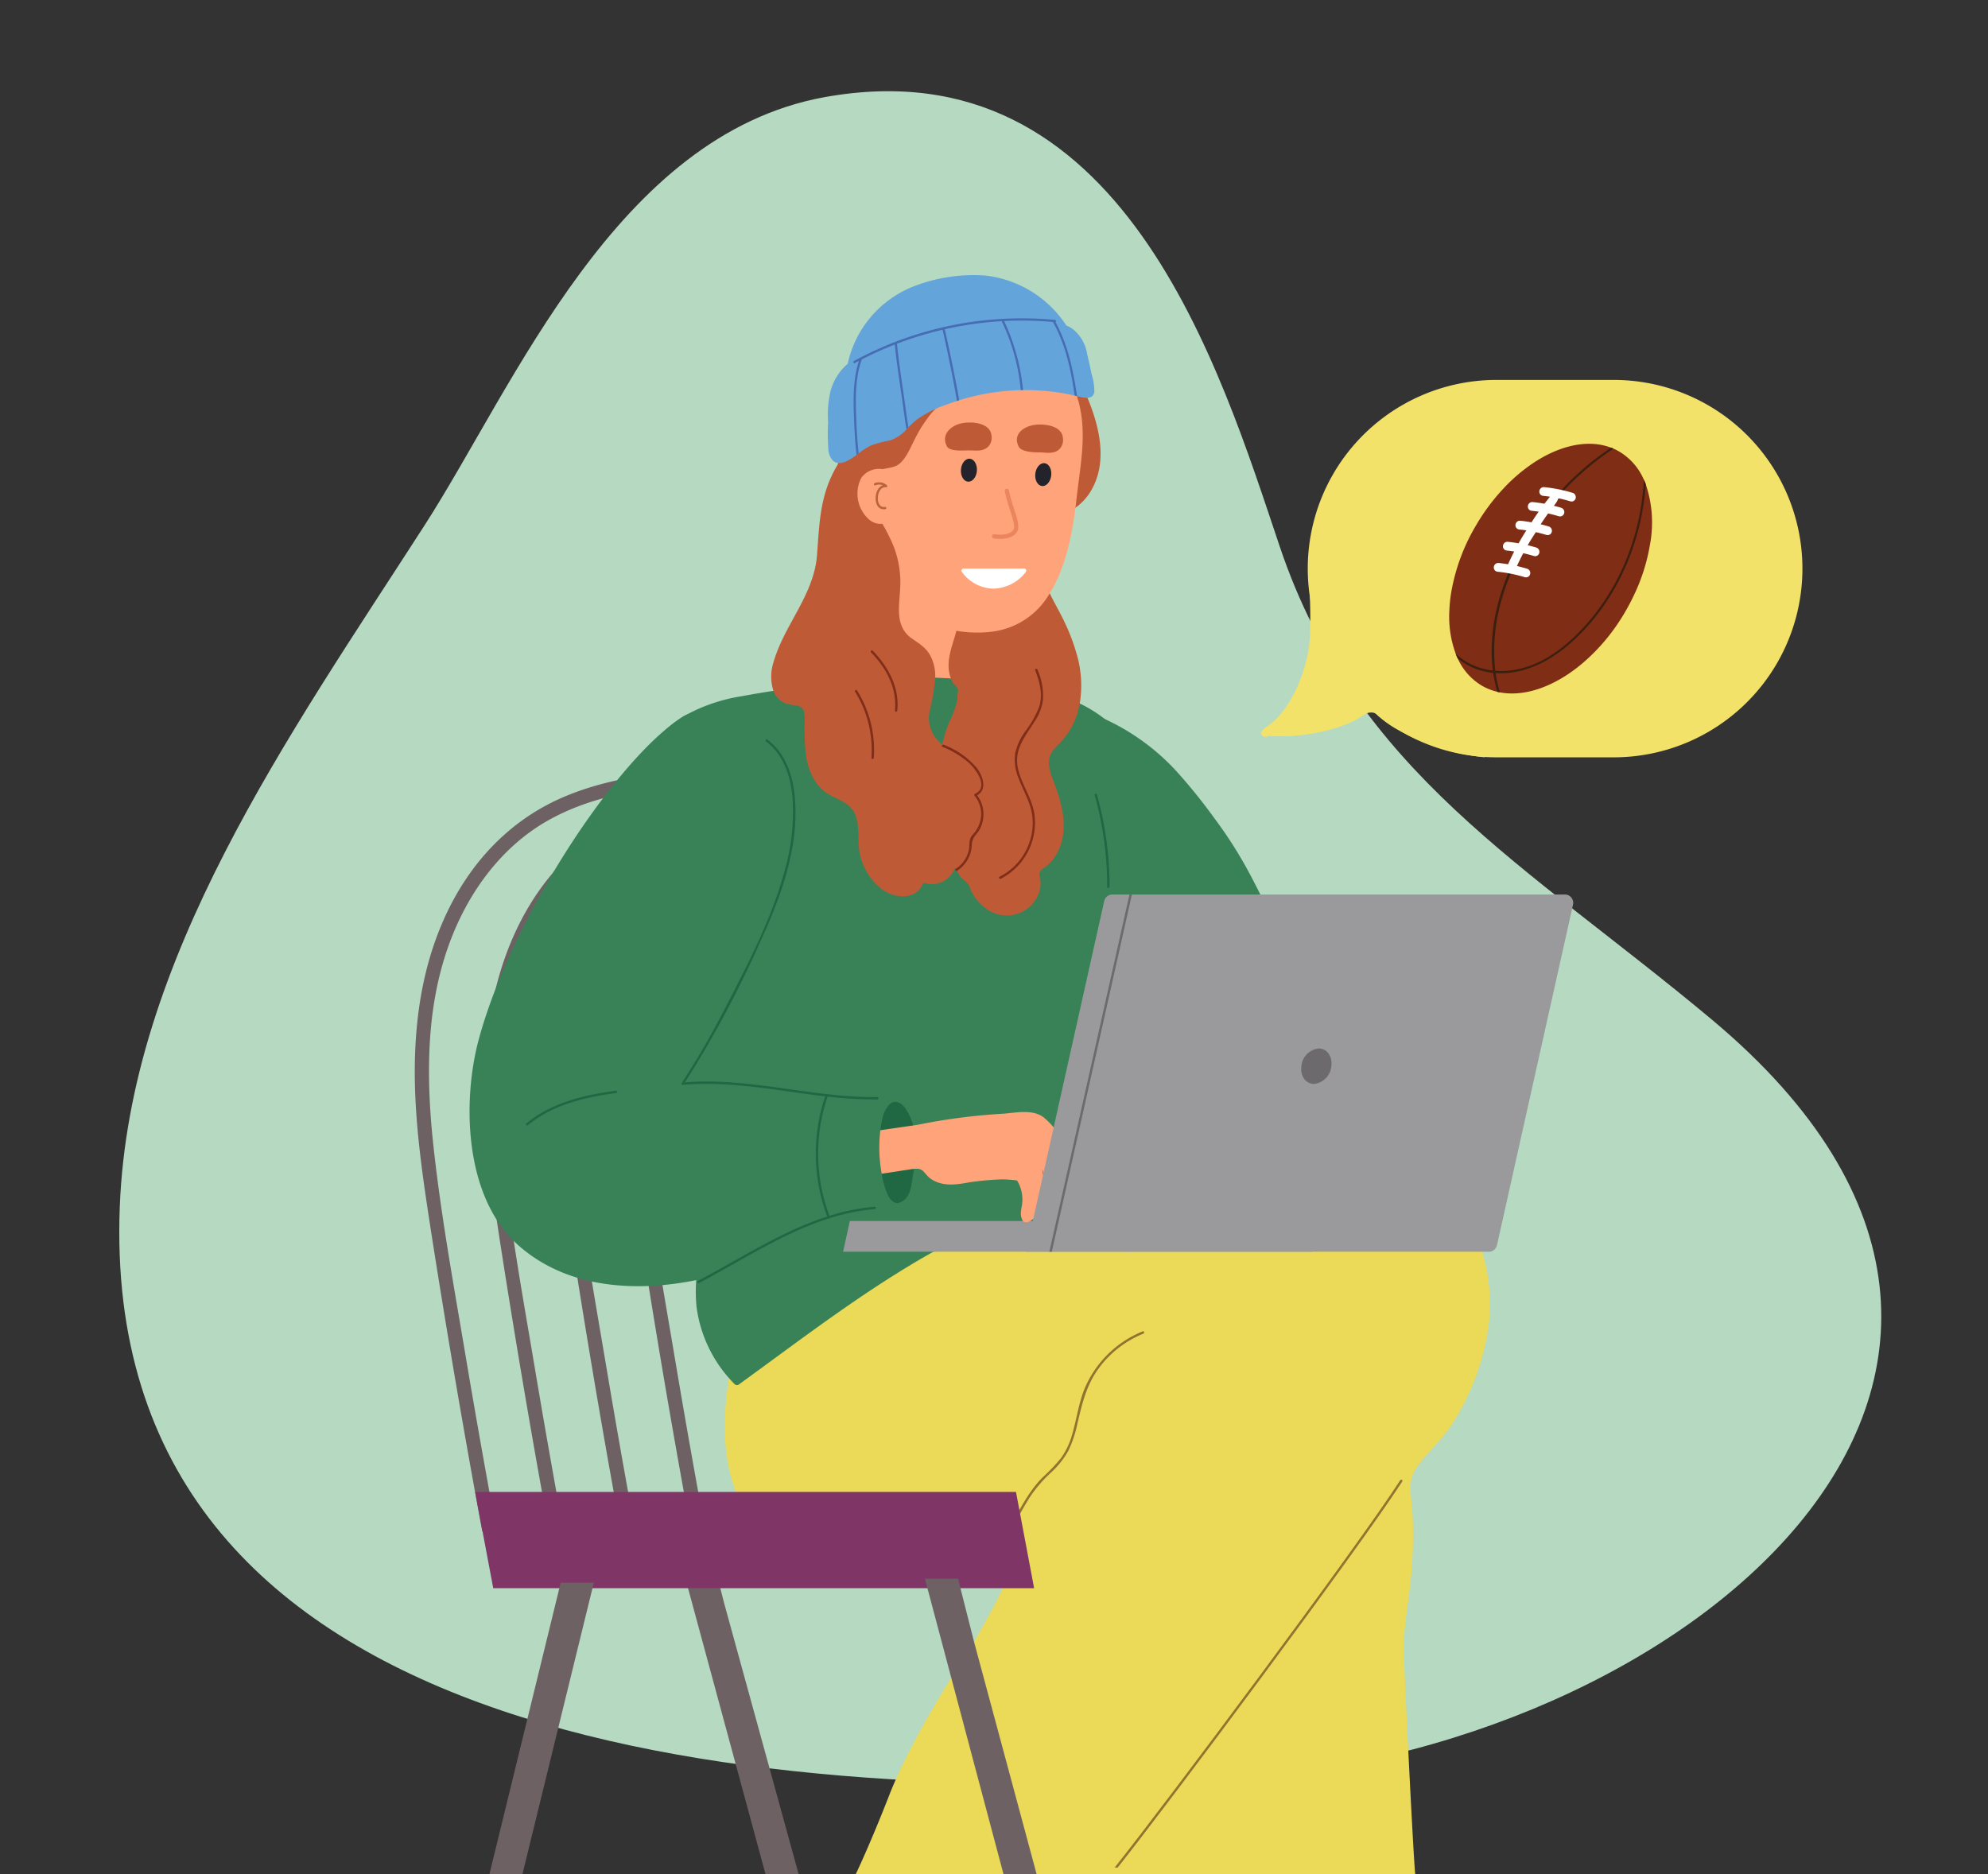 <svg xmlns="http://www.w3.org/2000/svg" xmlns:xlink="http://www.w3.org/1999/xlink" width="350" height="330" viewBox="0 0 350 330">
  <rect x="0" y="0" width="350" height="330" fill="#333333" stroke="none"/>
  <defs>
    <clipPath id="clip-Sports_tile_-_5">
      <rect width="350" height="330"/>
    </clipPath>
  </defs>
  <g id="Sports_tile_-_5" data-name="Sports tile - 5" clip-path="url(#clip-Sports_tile_-_5)">
    <path id="Path_247" data-name="Path 247" d="M297.673,127.479c-6.084-36.716-49.8-55.34-74.154-71.61C186.815,31.344,147.967,2.6,104.43.177,10.351-5.051-2.537,106.56.358,192.4,3.083,273.217,68.7,354.863,132.651,280.951c27.8-32.128,44.6-61.922,84.518-74.62,31.333-9.966,89.187-26.175,80.5-78.852C293.85,104.407,300.93,147.237,297.673,127.479Z" transform="matrix(-0.017, -1, 1, -0.017, 22.684, 316.96)" fill="#b6d9c1"/>
    <g id="Group_217" data-name="Group 217" transform="translate(222.005 66.899)">
      <path id="Path_236" data-name="Path 236" d="M1116.829,160.995a38.8,38.8,0,0,1-14.953-4.653,18.578,18.578,0,0,1-3.986-2.769c-.332-.553-1.44-.664-2.327-.109-3.322,2.546-10.853,4.207-16.834,3.765a.838.838,0,0,1-1.328-.555,2.52,2.52,0,0,1,.885-1c3.988-2.437,7.421-9.635,7.754-16.17a99.805,99.805,0,0,0-.332-11.519" transform="translate(-1077.4 -94.54)" fill="#f3e269"/>
      <path id="Path_237" data-name="Path 237" d="M1114.632,112.079a33.228,33.228,0,1,0,0,66.455H1134.9a33.228,33.228,0,1,0,0-66.455Z" transform="translate(-1072.988 -112.079)" fill="#f3e269"/>
    </g>
    <g id="Group_1703" data-name="Group 1703" transform="translate(-1568.73 13.451)">
      <path id="Path_1548" data-name="Path 1548" d="M1703.5,316.549l-15.97-58.962h5.832l2.82,11.118,13.15,47.844Z" fill="#6d6164"/>
      <g id="Group_1703-2" data-name="Group 1703">
        <path id="Path_1511" data-name="Path 1511" d="M1699.859,121.927h-.034c-10.154.264-21.662.564-32.006,5.022-9.227,3.977-16.473,11.409-20.954,21.493-4.111,9.251-5.716,20.125-4.906,33.244.393,6.371,1.3,12.786,2.21,18.769.879,5.741,1.881,12.02,3.064,19.2,1.995,12.1,4.149,24.354,6.4,36.542.839-.068,1.676-.11,2.514-.131-1.927-10.4-3.778-20.847-5.508-31.142q-.507-3.017-1.025-6.035c-1.746-10.24-3.552-20.828-4.653-31.288-1.464-13.92-.652-24.727,2.555-34.009,3.5-10.13,9.815-18.162,17.778-22.618,10.582-5.92,23.332-6.252,34.582-6.545a1.239,1.239,0,0,0,1.214-1.29A1.226,1.226,0,0,0,1699.859,121.927Z" fill="#6d6164"/>
        <path id="Path_1512" data-name="Path 1512" d="M1736.841,123.148h-.034c-6.915.18-14.459.377-21.834,1.893q-.953.06-1.911.135a1.184,1.184,0,0,0-.931-.38h0c-10.153.264-21.661.563-32.005,5.022-9.228,3.977-16.474,11.41-20.955,21.493-4.111,9.251-5.716,20.125-4.906,33.244.393,6.371,1.3,12.786,2.21,18.769.877,5.733,1.88,12.013,3.064,19.2,1.852,11.223,3.837,22.589,5.914,33.906.857.064,1.714.129,2.573.19-1.772-9.634-3.475-19.3-5.077-28.828q-.507-3.013-1.025-6.033c-1.746-10.24-3.552-20.829-4.652-31.29-1.465-13.92-.653-24.726,2.555-34.008,3.5-10.13,9.814-18.163,17.777-22.619,5.9-3.3,12.474-4.863,19.087-5.651-1.336.438-2.659.933-3.963,1.5-9.228,3.978-16.474,11.41-20.955,21.494-4.111,9.25-5.715,20.124-4.906,33.243.393,6.367,1.3,12.784,2.21,18.769.884,5.772,1.886,12.052,3.065,19.2,1.89,11.462,3.923,23.082,6.053,34.659q1.273.027,2.547.052c-1.813-9.838-3.555-19.708-5.192-29.443q-.507-3.014-1.023-6.031c-1.747-10.241-3.553-20.83-4.653-31.292-1.465-13.92-.654-24.726,2.554-34.009,3.5-10.129,9.814-18.162,17.778-22.618a44.98,44.98,0,0,1,12.569-4.582c-8.263,4.153-14.781,11.207-18.928,20.54-4.111,9.25-5.715,20.124-4.906,33.243.393,6.373,1.295,12.787,2.21,18.769.884,5.778,1.887,12.058,3.064,19.2,1.994,12.084,4.147,24.343,6.4,36.541q1.285.072,2.57.172c-1.947-10.5-3.817-21.047-5.565-31.445q-.507-3.015-1.024-6.033c-1.746-10.24-3.552-20.829-4.652-31.289-1.465-13.921-.653-24.727,2.554-34.009,3.5-10.13,9.814-18.163,17.778-22.619a45.309,45.309,0,0,1,12.964-4.665c3.243-.2,6.45-.285,9.543-.366a1.234,1.234,0,0,0,1.2-1.058c3.7-.269,7.359-.364,10.875-.456a1.239,1.239,0,0,0,1.215-1.288A1.227,1.227,0,0,0,1736.841,123.148Z" fill="#6d6164"/>
      </g>
      <g id="Group_1705" data-name="Group 1705">
        <path id="Path_1513" data-name="Path 1513" d="M1829.615,206.793c-1.631-5.3-4.642-10.164-9.052-12.645-6.532-3.682-14.709-4.3-22.052-4.627-1.279-.059-2.554-.071-3.816-.034-6.248.171-12.209,1.562-17.183,5.115a24.012,24.012,0,0,0-3.374,2.916.574.574,0,0,0-.929.3c-.083.35-.17.691-.266,1.041a32.2,32.2,0,0,0-2.025,2.7,36.908,36.908,0,0,0-2.99,5.4c-.017.034-.03.067-.046.1-.058-.033-.121-.066-.179-.1-1.821-1.016-3.674-1.982-5.553-2.861a61.781,61.781,0,0,0-6.215-2.541c-.25-.088-.5-.175-.758-.254-.129-.046-.262-.088-.4-.134-.866-.275-1.737-.529-2.62-.758-.262-.071-.529-.137-.795-.2l-.48-.112c-.783-.179-1.574-.338-2.366-.475-.1-.017-.2-.033-.3-.046a39.138,39.138,0,0,0-5.62-.533,56.949,56.949,0,0,0-16.753,2.512c-1.587.45-3.158.937-4.715,1.449-1.125.371-2.246.754-3.358,1.158q-4.811,1.725-9.472,3.841-2.293,1.036-4.545,2.162c.359-.625.738-1.237,1.146-1.833.187-.275.383-.546.591-.812.109-.15.225-.3.342-.442.475-.6-.367-1.445-.846-.85a23.247,23.247,0,0,0-1.458,2.037.024.024,0,0,0-.008.013,28.253,28.253,0,0,0-1.583,2.82c-.341.171-.679.341-1.02.52a.594.594,0,0,0,.27,1.1c-2.166,5.1-3.178,10.818-4.057,16.116-.021.125-.041.25-.058.375-1.233,7.656-1.258,15.758,2.47,22.781,7.727,14.555,25.3,11.585,38.772,9.273q3.993-.689,7.986-1.371l1.707-.3a77.07,77.07,0,0,1-5.494,11.947c-.762,1.371-1.537,2.737-2.3,4.107-.618,1.1-10.541,15.749-14.91,26.963-3.021,7.756-5.518,13.158-5.913,13.936h98.5c-.263-1.75-2.125-38.783-2.033-40.624.2-3.924.933-7.793,1.3-11.7a77.209,77.209,0,0,0,.262-11.009c-.159-3.483-1.1-5.708.849-8.448,1.812-2.551,4.255-4.613,6-7.288a42.562,42.562,0,0,0,6.627-18.206A31.428,31.428,0,0,0,1829.615,206.793Z" fill="#ebd958"/>
        <path id="Path_1514" data-name="Path 1514" d="M1723.121,74.359q-4.422,21.245-7.71,42.7a.6.6,0,0,0,.516.666l15.087,1.193c.24.019,2.032.256,2.11,0,3.876-12.712,5.944-25.883,9.18-38.771C1735.841,78.523,1729.485,76.418,1723.121,74.359Z" fill="#ffa47a"/>
        <path id="Path_1515" data-name="Path 1515" d="M1776.309,189.979c-2.637-4.374-5.4-8.906-8.477-13.213a82.486,82.486,0,0,0-5.574-7.052l-.341-.379c-1.087-1.2-2.22-2.366-3.4-3.47a47.491,47.491,0,0,0-4.824-3.991,39.726,39.726,0,0,0-6.7-3.928c-7.61-3.495-16.012-3.874-24.235-3.091a109.046,109.046,0,0,0-23.622,4.757l-.5.163c-.021.008-.037.012-.058.021-.762.254-1.52.525-2.274.8a67.736,67.736,0,0,0-10.048,4.673,55.7,55.7,0,0,0-10.018,7.29.57.57,0,0,0,.217.958c-.158,1.724-.312,3.478-.4,5.232-.008.141-.016.283-.016.425a31.678,31.678,0,0,0,1.4,12.163c1.671,4.7,4.665,7.677,8.814,10.264,2.737,1.7,4.878,3.586,5.082,7.014a31.5,31.5,0,0,1-.029,3.324,27.857,27.857,0,0,0,.05,4.682,23.553,23.553,0,0,0,5.711,12.584q.474.545.987,1.062a.606.606,0,0,0,.721.092c11.2-8.118,22.2-16.633,34.286-23.406l.037-.025q1.294-.725,2.612-1.424,3.944-2.094,8-3.953,2.236-1.032,4.5-1.979c.1-.046.212-.092.316-.133q1.362-.568,2.737-1.112c.312-.125.625-.25.937-.371.113-.042.229-.088.342-.133q1.613-.619,3.245-1.2c.154-.059.312-.113.466-.171.034-.013.067-.021.1-.033q3.987-1.419,8.044-2.616,3.818-1.137,7.7-2.066c1.278-.313,2.561-.6,3.849-.884A.6.6,0,0,0,1776.309,189.979Z" fill="#398257"/>
        <path id="Path_1516" data-name="Path 1516" d="M1769.619,121.419a20.92,20.92,0,0,0-6.357-8.243,24.225,24.225,0,0,0-4.44-2.758,32.746,32.746,0,0,0-6.465-2.295c-.146-.042-.292-.075-.441-.113-.8-.187-1.617-.358-2.437-.5a111.4,111.4,0,0,0-12.959-1.474c-.121-.013-.246-.017-.371-.025-.925-.054-1.849-.1-2.778-.138-2.587-.108-5.178-.158-7.756-.175-.154,0-.3-.008-.459,0h0c-.679-.008-1.358-.012-2.032-.012a.606.606,0,0,1-.571.608q-2.743.188-5.49.437c-4.07.367-8.131.846-12.172,1.466q-2.8.426-5.594.946a30.274,30.274,0,0,0-10.31,3.591.076.076,0,0,1-.025.016c-.212.134-.424.271-.641.417-.138.092-.279.192-.421.291-.091.067-.187.134-.283.205a16.12,16.12,0,0,0-4.378,4.919c-5.682,9.843-3.2,23.043-.737,33.445,1.058,4.473,2.345,8.885,3.769,13.254,1.121,3.449,2.325,6.877,3.566,10.293,0,0,0,0,0,0,.058.163.121.321.179.484.121.333.246.67.367,1,.05.138.1.275.15.409,1.445,3.928,2.928,7.843,4.374,11.759q1.711,4.636,3.424,9.268.955,2.594,1.916,5.19a20.467,20.467,0,0,0,1.124,3.008,3.574,3.574,0,0,0,.221.35,2.853,2.853,0,0,0,1.679,1.166c.087.021.175.042.266.058h.021a6.691,6.691,0,0,0,1.35.067c1.141-.042,2.395-.258,3.4-.329l.241-.013c1.583-.066,3.162-.137,4.745-.2l10.285-.441,9-.388.537-.025q8.2-.35,16.4-.7c1.391-.058,2.783-.121,4.174-.179.141-.008.287-.012.433-.021q3.837-.162,7.673-.329c.121-.533.241-1.07.358-1.6.192-.846.379-1.7.567-2.541q.861-3.874,1.691-7.752.831-3.849,1.612-7.7.569-2.793,1.108-5.59.361-1.875.7-3.745c1.616-8.735,2.991-17.512,3.936-26.347.221-2.091.433-4.219.588-6.365C1772.905,136.377,1772.7,128.505,1769.619,121.419Z" fill="#398257"/>
        <path id="Path_1517" data-name="Path 1517" d="M1728.376,196.048q-.225-1.719-.454-3.437-.487-3.76-.987-7.523a.036.036,0,0,1,0-.02.671.671,0,0,0-.537-.525c-.825-.088-1.654-.171-2.479-.258-1.129-.117-2.253-.238-3.382-.355-2.029-.212-4.541,0-6.119-1.8-.188-.212-.371-.421-.554-.617-.113-.12-.225-.237-.334-.349a15.221,15.221,0,0,0-2.195-1.908,9.51,9.51,0,0,0-.816-.529l-.009,0a13.93,13.93,0,0,0-2.541-1.171c-2.965-1.045-6.427-1.645-8.714-4.274a13.93,13.93,0,0,1-2.966-8.056c-.025-.287-.041-.575-.058-.858v0c-.025-.525-.033-1.046-.029-1.554,0-.741.046-1.478.117-2.207a23.4,23.4,0,0,1,2.9-9.319c1.495-2.62,3.387-4.932,5.032-7.435,3.062-4.661,4.736-10.147,1.891-16.066-3.332-6.923-11.688-18.416-17.158-15.054a.076.076,0,0,1-.025.016c-.212.134-.424.271-.641.417-.138.092-.279.192-.421.291-.091.067-.187.134-.283.205-11.326,8.239-28.813,34.694-34.578,55.838-2.857,10.484-2.761,27.513,6.765,36.152,8.856,8.027,21.373,8.373,31.516,6.3.317-.062.625-.129.933-.2a0,0,0,0,0,.008,0c.38-.083.754-.17,1.125-.262.154-.038.308-.075.458-.117h0a86.584,86.584,0,0,0,9.681-3.086.042.042,0,0,0,.029-.013c.65-.241,1.3-.491,1.941-.745,2.254-.888,4.482-1.829,6.7-2.787,2.636-1.133,5.048-2.216,6.76-4.628.034-.046.067-.092.1-.137a5.985,5.985,0,0,1,.4-.5v0a7.975,7.975,0,0,1,5.519-2.616,26.237,26.237,0,0,1,2.979-.133C1728.281,196.719,1728.414,196.339,1728.376,196.048Z" fill="#398257"/>
        <path id="Path_1518" data-name="Path 1518" d="M1799.306,171.734a47.006,47.006,0,0,0-2.212-11.972,107.6,107.6,0,0,0-6.473-15.708q-1.024-2.055-2.1-4.065a74.712,74.712,0,0,0-5.844-9.16,98.1,98.1,0,0,0-6.936-8.6,39.508,39.508,0,0,0-12.48-9.055,38.082,38.082,0,0,0-4.39-1.712c-.138.154-.275.308-.408.466A25.566,25.566,0,0,0,1756.2,115a29.568,29.568,0,0,0-1.762,3.278c-.388.838-.737,1.692-1.054,2.558v0a47.077,47.077,0,0,0-2.433,10.985c0,.008,0,.012,0,.016v.017c-.041.371-.083.733-.116,1.1-.009.066-.013.125-.017.191,0,0,0,0,0,0s0,.009,0,.013a77.193,77.193,0,0,0,.862,20.123,78.845,78.845,0,0,0,2.016,8.581,76.4,76.4,0,0,0,3.566,9.639c.175.4.358.8.542,1.191.72,1.546,1.491,3.087,2.32,4.608.1.183.2.366.3.545v0a51.09,51.09,0,0,0,5.59,8.24,35.772,35.772,0,0,0,3.049,3.2,27.621,27.621,0,0,0,3.037,2.433,25.208,25.208,0,0,0,5.406,2.865,14.871,14.871,0,0,0,10.514.4,14.376,14.376,0,0,0,6.669-5.519,26.862,26.862,0,0,0,4.007-9.718q.262-1.287.413-2.582A33.715,33.715,0,0,0,1799.306,171.734Z" fill="#398257"/>
        <path id="Path_1519" data-name="Path 1519" d="M1799.829,206.956h-82.67l1.192-5.4h82.67Z" fill="#9a9a9c"/>
        <path id="Path_1520" data-name="Path 1520" d="M1760.738,57.991c-.3-.8-.612-1.57-.941-2.316.075-.054.15-.112.229-.171.2-.154,0-.5-.2-.341-.071.05-.138.1-.209.154-.124-.112-.349.037-.3.225q-.5.363-1,.712c-.213.15-.421.3-.629.438-.125.087-.25.175-.371.262-.337.233-.675.471-1.008.716a18.951,18.951,0,0,0-3.766,3.362c-.075-.171-.141-.346-.216-.512-.1-.234-.446-.034-.346.2.087.191.171.391.246.587.012.029.021.054.033.083-.067.088-.133.171-.2.259-.1.129-.175.266-.266.4a22.38,22.38,0,0,0-3.762,3.066,29.485,29.485,0,0,0-5.494,7.977q-1.537,3.148-3.02,6.331l-.458.984c0,.637,0,1.278-.021,1.916q-.012.924-.062,1.849c-.03.658-.067,1.312-.117,1.97-.108,1.487-.263,2.975-.462,4.453a59.807,59.807,0,0,1-1.254,6.911c-.013.041-.021.083-.034.125-.649,2.482-1.8,4.965-1.216,7.577a5.259,5.259,0,0,0,.254.8c.075.2.158.383.246.57.054.117.108.234.162.346a2.314,2.314,0,0,1,.8.933,2.11,2.11,0,0,1-.087,1.062,3.333,3.333,0,0,1,.012.813,17.962,17.962,0,0,1-1.437,4.007c-.117.291-.233.587-.35.879a23.551,23.551,0,0,0-.866,3.041.38.38,0,0,0-.017.079c-.013.058-.021.112-.033.171l-.013.075a18.117,18.117,0,0,0,.171,8.572c.483,1.475,2,2.912,3.511,2.374-1.807,2.991-2.607,6.928-1.366,10.248.008.016.013.037.021.054.037.1.075.191.117.287.054.129.112.25.175.375a5.326,5.326,0,0,0,.774,1.17,4.222,4.222,0,0,0,.629.588,2.5,2.5,0,0,1,.958,1.391,8,8,0,0,0,2.925,3.595,6.03,6.03,0,0,0,8.21-1.162c.008-.013.021-.025.029-.038a5.3,5.3,0,0,0,1.15-4.128c-.121-.7-.409-.974.329-1.724a3.819,3.819,0,0,1,.487-.325,7.162,7.162,0,0,0,.816-.692,7.682,7.682,0,0,0,1.529-2.174c1.858-3.853.721-8.152-.687-11.947a15.175,15.175,0,0,1-.9-2.9,4.663,4.663,0,0,1-.054-.7v0a3.8,3.8,0,0,1,1.054-2.558c.141-.162.291-.324.458-.483a12.9,12.9,0,0,0,2.991-4.253,14.452,14.452,0,0,0,.575-1.616c.145-.5.262-1,.358-1.512a19.4,19.4,0,0,0-.425-8.3A34.94,34.94,0,0,0,1756.106,96c-.787-1.683-1.766-3.3-2.566-4.99-.233-.5-.454-1-.646-1.508-1.016-2.674-.366-5.211.45-7.831.263-.854.5-1.708.708-2.566.167-.187.329-.379.509-.558a26.222,26.222,0,0,1,3.5-2.595c.137-.1.275-.2.408-.3a9.638,9.638,0,0,0,2.362-2.729C1763.521,68.334,1762.538,62.811,1760.738,57.991Z" fill="#bf5a36"/>
        <path id="Path_1521" data-name="Path 1521" d="M1758.9,58.483c-.075-.4-.171-.8-.279-1.2-.092-.342-.2-.683-.308-1.025a20.121,20.121,0,0,0-.867-2.178l0-.005c-.158-.345-.333-.687-.516-1.028a14.652,14.652,0,0,0-8.569-7.423,16.553,16.553,0,0,0-1.7-.4c-.146-.029-.3-.054-.442-.075a19.417,19.417,0,0,0-10.326,1.362c-.129.05-.254.1-.379.158a26.43,26.43,0,0,0-8.269,5.69c-.129.13-.254.263-.379.392a25.049,25.049,0,0,0-3.678,4.924c-.054.1-.108.191-.158.287a29.206,29.206,0,0,0-2.366,5.74,35.7,35.7,0,0,0-1.358,11.376,25.421,25.421,0,0,0,1.362,7.635,9.627,9.627,0,0,0,.458,1.554c1.112,2.891,3.587,5.773,5.924,8.085.62.613,1.233,1.187,1.807,1.712a16.389,16.389,0,0,0,8.256,3.562c.409.066.821.125,1.229.171a20.946,20.946,0,0,0,5.4-.071,13.617,13.617,0,0,0,9.805-6.715c2.67-4.29,3.87-9.947,4.524-15.058.066-.517.129-1.025.183-1.529C1758.847,69.017,1759.98,63.773,1758.9,58.483Z" fill="#ffa47a"/>
        <path id="Path_1522" data-name="Path 1522" d="M1741.148,127.176v0c-.034-.25-.075-.5-.129-.75-.034-.146-.067-.292-.105-.433a13.091,13.091,0,0,0-2.761-5.107,19.876,19.876,0,0,0-2.537-2.391l0,0c-.313-.263-.633-.525-.946-.792a.377.377,0,0,1-.041-.037c-.138-.113-.271-.229-.4-.346a6.317,6.317,0,0,1-.479-.471,5.863,5.863,0,0,1-1.288-5.373,37.988,37.988,0,0,0,.917-5.6,7.552,7.552,0,0,0-.854-3.874c-.783-1.466-2.054-2.17-3.358-3.1-1.707-1.225-2.182-3.028-2.174-5.048,0-.5.029-1,.063-1.492.083-1.254.22-2.5.183-3.757a17.944,17.944,0,0,0-1.046-5.515,29.4,29.4,0,0,0-2.116-4.3c-.125-.221-.246-.442-.366-.666a16.92,16.92,0,0,1-.942-2.012v0a11.143,11.143,0,0,1-.779-4.232c.009-.358.034-.716.067-1.074a3.248,3.248,0,0,1,1.091-1.225,3.443,3.443,0,0,1,.95-.4c1.029-.283,2.154-.262,3.028-1.008,1.213-1.037,1.854-2.749,2.579-4.128a24.085,24.085,0,0,1,2.936-4.64c.492-.567,1.029-1.1,1.567-1.625a22.116,22.116,0,0,0,1.957-2.1,5.521,5.521,0,0,0,.321-.45v0c.321-.517.45-1.054-.141-1.408a1.515,1.515,0,0,0-.18-.1c-2.624-1.17-6.244-.258-8.785.925-.133.062-.262.125-.387.187h0a12.9,12.9,0,0,0-3.795,2.854c-.158.175-.316.354-.466.541a2.346,2.346,0,0,0-.463-.1,4.963,4.963,0,0,0-3.586,1.5c-.142.12-.283.245-.413.366-.1.092-.2.179-.287.267-1.67,1.591-.85,5.4-1.6,7.556-.071.2-.134.391-.2.591-3.107,5.153-3.178,10.135-3.611,15.863-.533,7.085-5.832,12.346-7.694,18.994a8.167,8.167,0,0,0,.021,4.94,3.734,3.734,0,0,0,2.179,2.212,13.747,13.747,0,0,0,1.924.379,1.459,1.459,0,0,1,1.333,1.4,9.574,9.574,0,0,1,.046,1.466,45.485,45.485,0,0,0,.221,5.79c.408,2.9,1.691,5.711,4.357,7.153,1.549.833,3.32,1.378,4.178,3.057.779,1.525.683,3.353.75,5.019a10.661,10.661,0,0,0,4.261,8.569c2.249,1.583,6.1,1.787,7.127-1.283a4.352,4.352,0,0,0,5.636-2.724,4.3,4.3,0,0,0-.25-3.379,7.9,7.9,0,0,0,4.5-6.3,8.924,8.924,0,0,0,.079-1.2A8.6,8.6,0,0,0,1741.148,127.176Z" fill="#bf5a36"/>
        <path id="Path_1523" data-name="Path 1523" d="M1760.914,52.448c-.238-1.188-.5-2.365-.782-3.536a6.985,6.985,0,0,0-2.623-4.495,6.586,6.586,0,0,0-1.048-.561,19.674,19.674,0,0,0-14.25-8.788,29.043,29.043,0,0,0-12.077,1.7,18.962,18.962,0,0,0-12.161,13.839,9.6,9.6,0,0,0-3.056,4.926,18.594,18.594,0,0,0-.391,5.323c-.015.357-.038.715-.044,1.075a33.082,33.082,0,0,0,.078,3.522,3.326,3.326,0,0,0,.78,2.177,1.506,1.506,0,0,0,.379.272c1.163.626,2.679-.444,3.62-1.111.063-.043.126-.091.193-.138l.362-.262a14.206,14.206,0,0,1,1.964-1.305c.056-.03.112-.06.168-.086a19.212,19.212,0,0,1,3.314-.875,6.711,6.711,0,0,0,2.988-1.985c.111-.114.222-.228.338-.343a13.852,13.852,0,0,1,1.541-1.406,19.129,19.129,0,0,1,4.619-2.4c.644-.24,1.285-.468,1.918-.682.142-.05.281-.092.423-.142s.264-.086.4-.127a39.254,39.254,0,0,1,10.874-1.792l.4-.009c.61-.008,1.221,0,1.834.023a37.182,37.182,0,0,1,6.171.71c.366.068.732.149,1.1.23.021.007.042.009.064.016.107.028.226.055.35.086a9.574,9.574,0,0,0,1.147.251c.759.118,1.5.053,1.787-.65a1.424,1.424,0,0,0,.1-.385A9.912,9.912,0,0,0,1760.914,52.448Z" fill="#63a5da"/>
        <path id="Path_1524" data-name="Path 1524" d="M1743.285,63.215c-.242-2.354-3.816-2.52-5.495-2.079-1.649.429-3.457,1.945-2.341,4.024.463.858,2.583.737,3.549.7,1.188-.05,2.412.279,3.462-.442A2.24,2.24,0,0,0,1743.285,63.215Z" fill="#bf5a36"/>
        <path id="Path_1525" data-name="Path 1525" d="M1755.864,63.685c-.12-1.682-1.974-2.3-3.64-2.378a6.744,6.744,0,0,0-1.787.137c-1.637.375-3.362,1.612-2.4,3.666a.961.961,0,0,0,.042.092c.437.874,2.458,1.008,3.424.995,1.187-.012,2.4.35,3.474-.337A2.24,2.24,0,0,0,1755.864,63.685Z" fill="#bf5a36"/>
        <path id="Path_1526" data-name="Path 1526" d="M1727.431,71.154a2.78,2.78,0,0,0-1.212-.866,3.82,3.82,0,0,0-5.832.375,6.076,6.076,0,0,0,1.45,7.452,3.491,3.491,0,0,0,.454.291,2.856,2.856,0,0,0,1.778.371,4.915,4.915,0,0,0,3.478-2.987c.075-.162.142-.325.2-.487A4.22,4.22,0,0,0,1727.431,71.154Z" fill="#ffa47a"/>
        <path id="Path_1527" data-name="Path 1527" d="M1724.749,72.35a.2.2,0,0,0,.14-.339,2.063,2.063,0,0,0-2.169-.387c-.236.091-.134.475.106.383a1.709,1.709,0,0,1,1.323,0c-1.726.561-1.789,4.589.475,4.187.251-.045.145-.428-.106-.384C1722.726,76.128,1722.946,72.126,1724.749,72.35Z" fill="#b9643c"/>
        <path id="Path_1528" data-name="Path 1528" d="M1758.35,56.305c-.126-.029-.244-.058-.35-.085-.021-.006-.045-.008-.065-.014-.656-4.487-1.583-8.962-3.824-12.959a60.752,60.752,0,0,0-8.6-.169,36.529,36.529,0,0,1,3.326,12.161l-.394.011a35.5,35.5,0,0,0-3.361-12.146,61.539,61.539,0,0,0-10.03,1.42.155.155,0,0,1,.024.046q.751,3.323,1.425,6.654.36,1.8.7,3.6.159.854.313,1.708c.015.082.037.28.057.509-.133.04-.264.083-.4.127a5.942,5.942,0,0,0-.057-.6q-.341-1.9-.711-3.791-.79-4.049-1.7-8.066a.184.184,0,0,1,0-.1,61.574,61.574,0,0,0-8.055,2.46c.317,3.216.824,6.415,1.28,9.615.241,1.7.447,3.42.739,5.118-.113.114-.227.228-.337.341-.3-1.674-.506-3.367-.744-5.042-.468-3.29-.991-6.576-1.32-9.883a60.561,60.561,0,0,0-5.819,2.624.107.107,0,0,1-.008.049c-1.2,3.365-1.085,7.025-.952,10.548.067,1.814.179,3.635.361,5.443.018.166.033.336.049.51l-.364.263c-.006-.063-.015-.126-.021-.189-.226-1.987-.346-4-.421-5.992-.128-3.468-.229-7.046.863-10.377-.24.129-.484.25-.724.379s-.377-.247-.156-.366a61.858,61.858,0,0,1,35.4-7.232.193.193,0,0,1,.075.356C1756.766,47.279,1757.687,51.779,1758.35,56.305Z" fill="#486cb4"/>
        <path id="Path_1529" data-name="Path 1529" d="M1729.993,187.913a13.142,13.142,0,0,0-.492-3.191,9.607,9.607,0,0,0-.471-1.341c-.454-1.038-1.212-2.566-2.461-2.808-1.5-.287-2.346,2.345-2.35,2.362-.116.446-.216.9-.3,1.35-.079.42-.146.841-.2,1.27a25.664,25.664,0,0,0,.221,7.556c.008.038.008.071.017.108a15.389,15.389,0,0,0,1.024,3.633c.621,1.291,1.554,2.116,2.941,1,1.233-.988,1.312-3.07,1.566-4.5.059-.325.113-.654.167-.983A22.858,22.858,0,0,0,1729.993,187.913Z" fill="#1f6843"/>
        <path id="Path_1530" data-name="Path 1530" d="M1757.368,189.987c-.021-.037-.037-.071-.058-.108a28.8,28.8,0,0,0-3.074-4.811v0a12.5,12.5,0,0,0-1.646-1.67c-1.941-1.608-4.923-.912-7.218-.745a106.121,106.121,0,0,0-15.179,1.974c-.155.021-.388.054-.692.1-.621.087-1.525.217-2.566.366-.987.142-2.1.305-3.22.467a25.664,25.664,0,0,0,.221,7.556c.008.038.008.071.017.108,2.02-.3,3.79-.583,3.965-.608h0c.567-.075,1.146-.195,1.729-.245.117-.013.237-.021.358-.025,1.112-.046,1.337.549,1.979,1.228a4.38,4.38,0,0,0,1.233.908c1.974,1,4.165.621,6.252.242a50.7,50.7,0,0,1,5.719-.512c.709.016,1.413.062,2.116.133.18.021.338.054.484.063a6.406,6.406,0,0,1,.787,4.752c-.013.088-.029.184-.042.288-.008.058-.012.116-.021.179a2.73,2.73,0,0,0,.313,1.933c.217.229.558.3,1.083.087a1.954,1.954,0,0,0,.187-.087,2.43,2.43,0,0,0,.546-.4,3.981,3.981,0,0,0,.717-.946,8.738,8.738,0,0,0,.849-2.249c.075-.3.129-.575.171-.825a12.208,12.208,0,0,0,0-3.778v0c-.046-.313-.1-.621-.171-.929a4.446,4.446,0,0,1,.242.616,11.281,11.281,0,0,1,.1,4.787c-.083.587-.179,1.145-.258,1.637a8.078,8.078,0,0,0-.138.945,1.539,1.539,0,0,0,.225,1.033,1.2,1.2,0,0,0,.088.113,1.3,1.3,0,0,0,1.5.237,2.06,2.06,0,0,0,.4-.237,2.523,2.523,0,0,0,.4-.384h0a4.329,4.329,0,0,0,.675-1.112l0-.008a13.1,13.1,0,0,0,.767-2.824c.05-.271.1-.538.137-.808.059-.346.109-.688.142-1.033l.008-.055q.188-1.492.246-2.995v-.012c.037-.858.046-1.712.029-2.57q.119.212.238.437a.167.167,0,0,0,.191.092A.2.2,0,0,0,1757.368,189.987Z" fill="#ffa47a"/>
        <path id="Path_1531" data-name="Path 1531" d="M1845.669,145.842l-13.387,59.966a1.471,1.471,0,0,1-1.433,1.15h-81.5l13.788-61.754a1.47,1.47,0,0,1,1.433-1.149h79.665A1.468,1.468,0,0,1,1845.669,145.842Z" fill="#9a9a9c"/>
        <path id="Path_1532" data-name="Path 1532" d="M1815.614,247.4c-7.556,11.693-41.441,57.108-50.118,68h-.529c8.743-10.947,42.687-56.434,50.285-68.205C1815.4,246.971,1815.76,247.179,1815.614,247.4Z" fill="#917330"/>
        <path id="Path_1533" data-name="Path 1533" d="M1769.915,220.981a18.652,18.652,0,0,0-10.147,9.882c-1.139,2.67-1.468,5.573-2.3,8.338a13.127,13.127,0,0,1-1.93,4.082,32.068,32.068,0,0,1-3.257,3.418c-2.45,2.462-3.981,5.614-5.673,8.607a.208.208,0,0,0,.36.21c1-1.769,1.956-3.575,3.04-5.294a23.935,23.935,0,0,1,3.711-4.344,15.265,15.265,0,0,0,3.081-3.841,20.257,20.257,0,0,0,1.591-4.72c.8-3.394,1.534-6.65,3.575-9.55a18.227,18.227,0,0,1,8.057-6.387C1770.271,221.283,1770.164,220.88,1769.915,220.981Z" fill="#917330"/>
        <path id="Path_1534" data-name="Path 1534" d="M1740.765,126.583c1.862-1.026.969-3.474-.072-4.823a14.244,14.244,0,0,0-5.837-4.072c-.244-.105-.456.254-.211.36a16.184,16.184,0,0,1,4.636,2.8c1.275,1.17,3.644,4.346,1.067,5.49a.212.212,0,0,0-.042.328,5.1,5.1,0,0,1,1.152,3.607,5.533,5.533,0,0,1-1.566,3.343c-.674.8-.392,1.666-.6,2.628a5.275,5.275,0,0,1-2.266,3.27c-.222.148-.014.509.21.359a5.707,5.707,0,0,0,2.19-2.65,5.625,5.625,0,0,0,.39-1.824,2.919,2.919,0,0,1,.695-1.837c.157-.208.333-.392.479-.61A5.577,5.577,0,0,0,1740.765,126.583Z" fill="#802e19"/>
        <path id="Path_1535" data-name="Path 1535" d="M1752.346,109.885a11.449,11.449,0,0,0-.968-5.439c-.094-.248-.5-.14-.4.111.776,2.036,1.383,4.25.718,6.406a17.8,17.8,0,0,1-2.473,4.373,10.624,10.624,0,0,0-1.756,3.78,8.4,8.4,0,0,0,.617,4.552c.644,1.686,1.544,3.274,2.058,5.01a9.929,9.929,0,0,1,.221,4.7,10.674,10.674,0,0,1-5.647,7.546c-.24.119-.029.478.21.359a11.091,11.091,0,0,0,5.891-11.565c-.5-2.9-2.432-5.319-2.93-8.208-.549-3.188,1.47-5.462,3.032-7.986A9.117,9.117,0,0,0,1752.346,109.885Z" fill="#802e19"/>
        <path id="Path_1536" data-name="Path 1536" d="M1722.38,101.13c-.186-.193-.481.1-.294.294,2.679,2.769,4.612,6.283,4.2,10.245-.028.267.389.265.416,0C1727.125,107.607,1725.128,103.969,1722.38,101.13Z" fill="#802e19"/>
        <path id="Path_1537" data-name="Path 1537" d="M1719.627,108.137c-.141-.228-.5-.019-.359.21a19.405,19.405,0,0,1,2.881,11.65c-.019.268.4.267.416,0A19.775,19.775,0,0,0,1719.627,108.137Z" fill="#802e19"/>
        <path id="Path_1538" data-name="Path 1538" d="M1723.212,180.14a70.919,70.919,0,0,1-8.776-.5c-.142-.016-.283-.033-.425-.045-8.352-.967-16.645-2.775-25.089-2.017a.208.208,0,0,1-.179-.312,143.671,143.671,0,0,0,7.54-13c4.048-7.806,8.268-15.837,10.576-24.359a37.756,37.756,0,0,0,1.412-12.738c-.3-3.762-1.525-7.723-4.678-10.052-.212-.158,0-.52.213-.362,3.194,2.366,4.5,6.277,4.852,10.1.825,8.91-2.466,17.687-6.131,25.635a189.248,189.248,0,0,1-13.2,24.643c8.352-.671,16.562,1.116,24.831,2.057l.424.05a70.343,70.343,0,0,0,8.635.488A.208.208,0,0,1,1723.212,180.14Z" fill="#1f6843"/>
        <path id="Path_1539" data-name="Path 1539" d="M1722.713,199.452a36.931,36.931,0,0,0-7.806,1.562c-.13.041-.263.083-.4.129-8.015,2.574-15.288,7.418-22.715,11.322-.237.124-.449-.238-.212-.363,7.46-3.92,14.742-8.756,22.781-11.342.133-.042.267-.088.4-.125a37.123,37.123,0,0,1,7.948-1.6C1722.983,199.014,1722.979,199.431,1722.713,199.452Z" fill="#1f6843"/>
        <path id="Path_1540" data-name="Path 1540" d="M1714.907,201.014c-.13.041-.263.083-.4.129-.05-.129-.1-.254-.146-.383a31.62,31.62,0,0,1-.354-21.169c.046-.134.092-.271.142-.4l.424.05c-.05.134-.095.267-.141.4a31.2,31.2,0,0,0,.329,21C1714.807,200.764,1714.857,200.889,1714.907,201.014Z" fill="#1f6843"/>
        <path id="Path_1541" data-name="Path 1541" d="M1677.127,178.6c-5.593.77-11.307,2.09-15.747,5.78-.207.172.089.465.294.295,4.378-3.639,10.055-4.915,15.564-5.673C1677.5,178.968,1677.39,178.566,1677.127,178.6Z" fill="#1f6843"/>
        <path id="Path_1542" data-name="Path 1542" d="M1761.845,126.429a.208.208,0,0,0-.4.11,59.224,59.224,0,0,1,2.211,16.162.208.208,0,0,0,.416,0A59.624,59.624,0,0,0,1761.845,126.429Z" fill="#1f6843"/>
        <path id="Path_1543" data-name="Path 1543" d="M1803.12,174.289a3.434,3.434,0,0,1-3.054,3.124c-1.457,0-2.452-1.4-2.222-3.124a3.436,3.436,0,0,1,3.055-3.124C1802.356,171.165,1803.35,172.564,1803.12,174.289Z" fill="#6c6a6d"/>
        <path id="Path_1544" data-name="Path 1544" d="M1768.008,144.055l-14.1,62.9h-.429l14.1-62.9Z" fill="#6c6a6d"/>
        <g id="Group_1704" data-name="Group 1704">
          <g id="Group_23135" data-name="Group 23135">
            <g id="Group_23133" data-name="Group 23133">
              <path id="Path_155181" data-name="Path 155181" d="M1737.908,69.238c-.084,1.117.478,2.068,1.254,2.126s1.474-.8,1.557-1.915-.478-2.068-1.254-2.126S1737.991,68.122,1737.908,69.238Z" fill="#23232b"/>
            </g>
            <g id="Group_23134" data-name="Group 23134">
              <ellipse id="Ellipse_3" data-name="Ellipse 3" cx="2.026" cy="1.41" rx="2.026" ry="1.41" transform="translate(1750.771 71.97) rotate(-83.494)" fill="#23232b"/>
            </g>
          </g>
          <g id="Group_23136" data-name="Group 23136">
            <path id="Path_155182" data-name="Path 155182" d="M1738.4,86.674a.363.363,0,0,0-.4.323.368.368,0,0,0,.054.231,7.017,7.017,0,0,0,5.474,2.967,7.372,7.372,0,0,0,5.812-2.945.377.377,0,0,0-.339-.592S1738.357,86.673,1738.4,86.674Z" fill="#fff"/>
          </g>
          <g id="Group_23139" data-name="Group 23139">
            <path id="Path_155185" data-name="Path 155185" d="M1744.758,81.442c1.2,0,2.579-.335,3.095-1.365.413-.824-.043-2.236-.62-4.025a25.788,25.788,0,0,1-.874-3.148.372.372,0,1,0-.732.135h0a26.343,26.343,0,0,0,.9,3.242c.462,1.431.939,2.91.663,3.462-.426.849-2.044,1.111-3.362.875a.372.372,0,1,0-.153.728l.022,0A6.212,6.212,0,0,0,1744.758,81.442Z" fill="#ea855e"/>
          </g>
        </g>
      </g>
      <path id="Path_1545" data-name="Path 1545" d="M1750.792,266.2h-95.224l-3.194-16.947H1747.6Z" fill="#7f3667"/>
      <path id="Path_1546" data-name="Path 1546" d="M1673.275,265.232l-12.566,51.317H1654.9l12.543-51.317Z" fill="#6d6164"/>
      <path id="Path_1547" data-name="Path 1547" d="M1745.4,316.549l-13.834-52.016h5.832l2.82,11.118,11.014,40.9Z" fill="#6d6164"/>
    </g>
    <g id="Group_1815" data-name="Group 1815" transform="translate(-1546.695 -321.847) rotate(11)">
      <path id="Path_1646" data-name="Path 1646" d="M1882.06,68.823q-.412,1.626-.994,3.271l-.1.29c-.181.5-.371.988-.569,1.467a34.391,34.391,0,0,1-4.865,8.356,28.139,28.139,0,0,1-2.408,2.662c-3.413,3.3-7.283,5.213-10.956,5.229-.147,0-.3,0-.449-.008a9.93,9.93,0,0,1-2.953-.565,10.627,10.627,0,0,1-5.035-3.881c-.17-.232-.337-.476-.491-.724a18.992,18.992,0,0,1-2.57-7.346,26.282,26.282,0,0,1-.267-2.864,34.484,34.484,0,0,1,2.067-12.788,36.2,36.2,0,0,1,3.394-7.07A30.094,30.094,0,0,1,1860,49.561c4.06-4.114,8.832-6.243,13.155-5.492.155.023.309.054.465.089a10.1,10.1,0,0,1,1.149.333,10.674,10.674,0,0,1,5.116,3.99c.17.24.337.488.492.743a20.938,20.938,0,0,1,2.763,10.356A33.155,33.155,0,0,1,1882.06,68.823Z" transform="translate(0 0)" fill="#7f2d15"/>
      <path id="Path_1647" data-name="Path 1647" d="M1873.856,78.972c-2.957,3.936-7.029,7.284-12.044,7.977a1.24,1.24,0,0,1-.124.011,23.062,23.062,0,0,0,1.386,3.185c-.147,0-.3,0-.449-.008a23.341,23.341,0,0,1-1.359-3.131,11.765,11.765,0,0,1-6.63-1.315c-.17-.232-.337-.476-.491-.724a11.421,11.421,0,0,0,6.978,1.629c-.166-.5-.313-1-.448-1.5-2.04-7.745-.69-16.3,2.125-23.682a48.756,48.756,0,0,1,11.266-17.3c.155.023.309.054.465.089a47.985,47.985,0,0,0-14.2,29.189,32.012,32.012,0,0,0,1.224,13.163,13.146,13.146,0,0,0,3.1-.716c4.772-1.734,8.283-5.751,10.849-9.989a39.746,39.746,0,0,0,5-13.217,42.941,42.941,0,0,0,.3-14.107c.17.24.337.488.491.743.031.259.062.514.089.77C1882.456,60.132,1880,70.8,1873.856,78.972Z" transform="translate(-0.91 -0.047)" fill="#3d1f10"/>
      <path id="Path_1648" data-name="Path 1648" d="M1869.25,55.382a7.55,7.55,0,0,1-1.591-.348c-.193-.064-.293.171-.2.3-1.223,1.36-.07-.041-.913,1.565a46.556,46.556,0,0,0-2.37,5.293,45.436,45.436,0,0,0-2.559,8.089.231.231,0,0,0,0,.037.181.181,0,0,0-.086.2c-.247.014-.248.4,0,.387l1-.055c.1-.005.206-.009.307-.016a.187.187,0,0,0,.221-.028,1.1,1.1,0,0,0,.238-.071c.2-.088.073-.355-.114-.353a42.494,42.494,0,0,1,2.241-7.1,45.777,45.777,0,0,1,2.329-5.391c.913-1.787-.151-.638,1.234-2.111a.2.2,0,0,0,.031-.051c.076.011.152.022.229.03C1869.5,55.795,1869.495,55.407,1869.25,55.382Z" transform="translate(-2.493 -1.926)" fill="#fff"/>
      <path id="Path_1649" data-name="Path 1649" d="M1864.793,75.372h0a26.862,26.862,0,0,0-5.1-.035.773.773,0,0,0-.639.449.791.791,0,0,0,.064.786.73.73,0,0,0,.679.309,25.666,25.666,0,0,1,4.876.033.709.709,0,0,0,.08,0,.74.74,0,0,0,.74-.674A.793.793,0,0,0,1864.793,75.372Z" transform="translate(-2.078 -7.56)" fill="#fff"/>
      <path id="Path_1650" data-name="Path 1650" d="M1865.941,70.142h0a26.8,26.8,0,0,0-5.1-.036.773.773,0,0,0-.64.449.792.792,0,0,0,.064.787.729.729,0,0,0,.679.308,25.6,25.6,0,0,1,4.876.034c.026,0,.054,0,.08,0a.74.74,0,0,0,.74-.674A.792.792,0,0,0,1865.941,70.142Z" transform="translate(-2.355 -6.298)" fill="#fff"/>
      <path id="Path_1651" data-name="Path 1651" d="M1867.854,64.785h0a26.855,26.855,0,0,0-5.1-.035.772.772,0,0,0-.639.448.79.79,0,0,0,.064.787.729.729,0,0,0,.678.309,25.6,25.6,0,0,1,4.876.033.728.728,0,0,0,.081,0,.741.741,0,0,0,.74-.674A.794.794,0,0,0,1867.854,64.785Z" transform="translate(-2.817 -5.004)" fill="#fff"/>
      <path id="Path_1652" data-name="Path 1652" d="M1869.853,59.981h0a26.864,26.864,0,0,0-5.1-.036.773.773,0,0,0-.639.449.792.792,0,0,0,.064.787.729.729,0,0,0,.679.308,25.6,25.6,0,0,1,4.875.034c.027,0,.054,0,.08,0a.741.741,0,0,0,.74-.674A.793.793,0,0,0,1869.853,59.981Z" transform="translate(-3.299 -3.844)" fill="#fff"/>
      <path id="Path_1653" data-name="Path 1653" d="M1871.809,56.069h0a26.794,26.794,0,0,0-5.1-.035.773.773,0,0,0-.639.448.792.792,0,0,0,.064.787.73.73,0,0,0,.679.309,25.533,25.533,0,0,1,4.875.033c.027,0,.054,0,.08,0a.74.74,0,0,0,.74-.673A.794.794,0,0,0,1871.809,56.069Z" transform="translate(-3.772 -2.9)" fill="#fff"/>
    </g>
  </g>
</svg>
